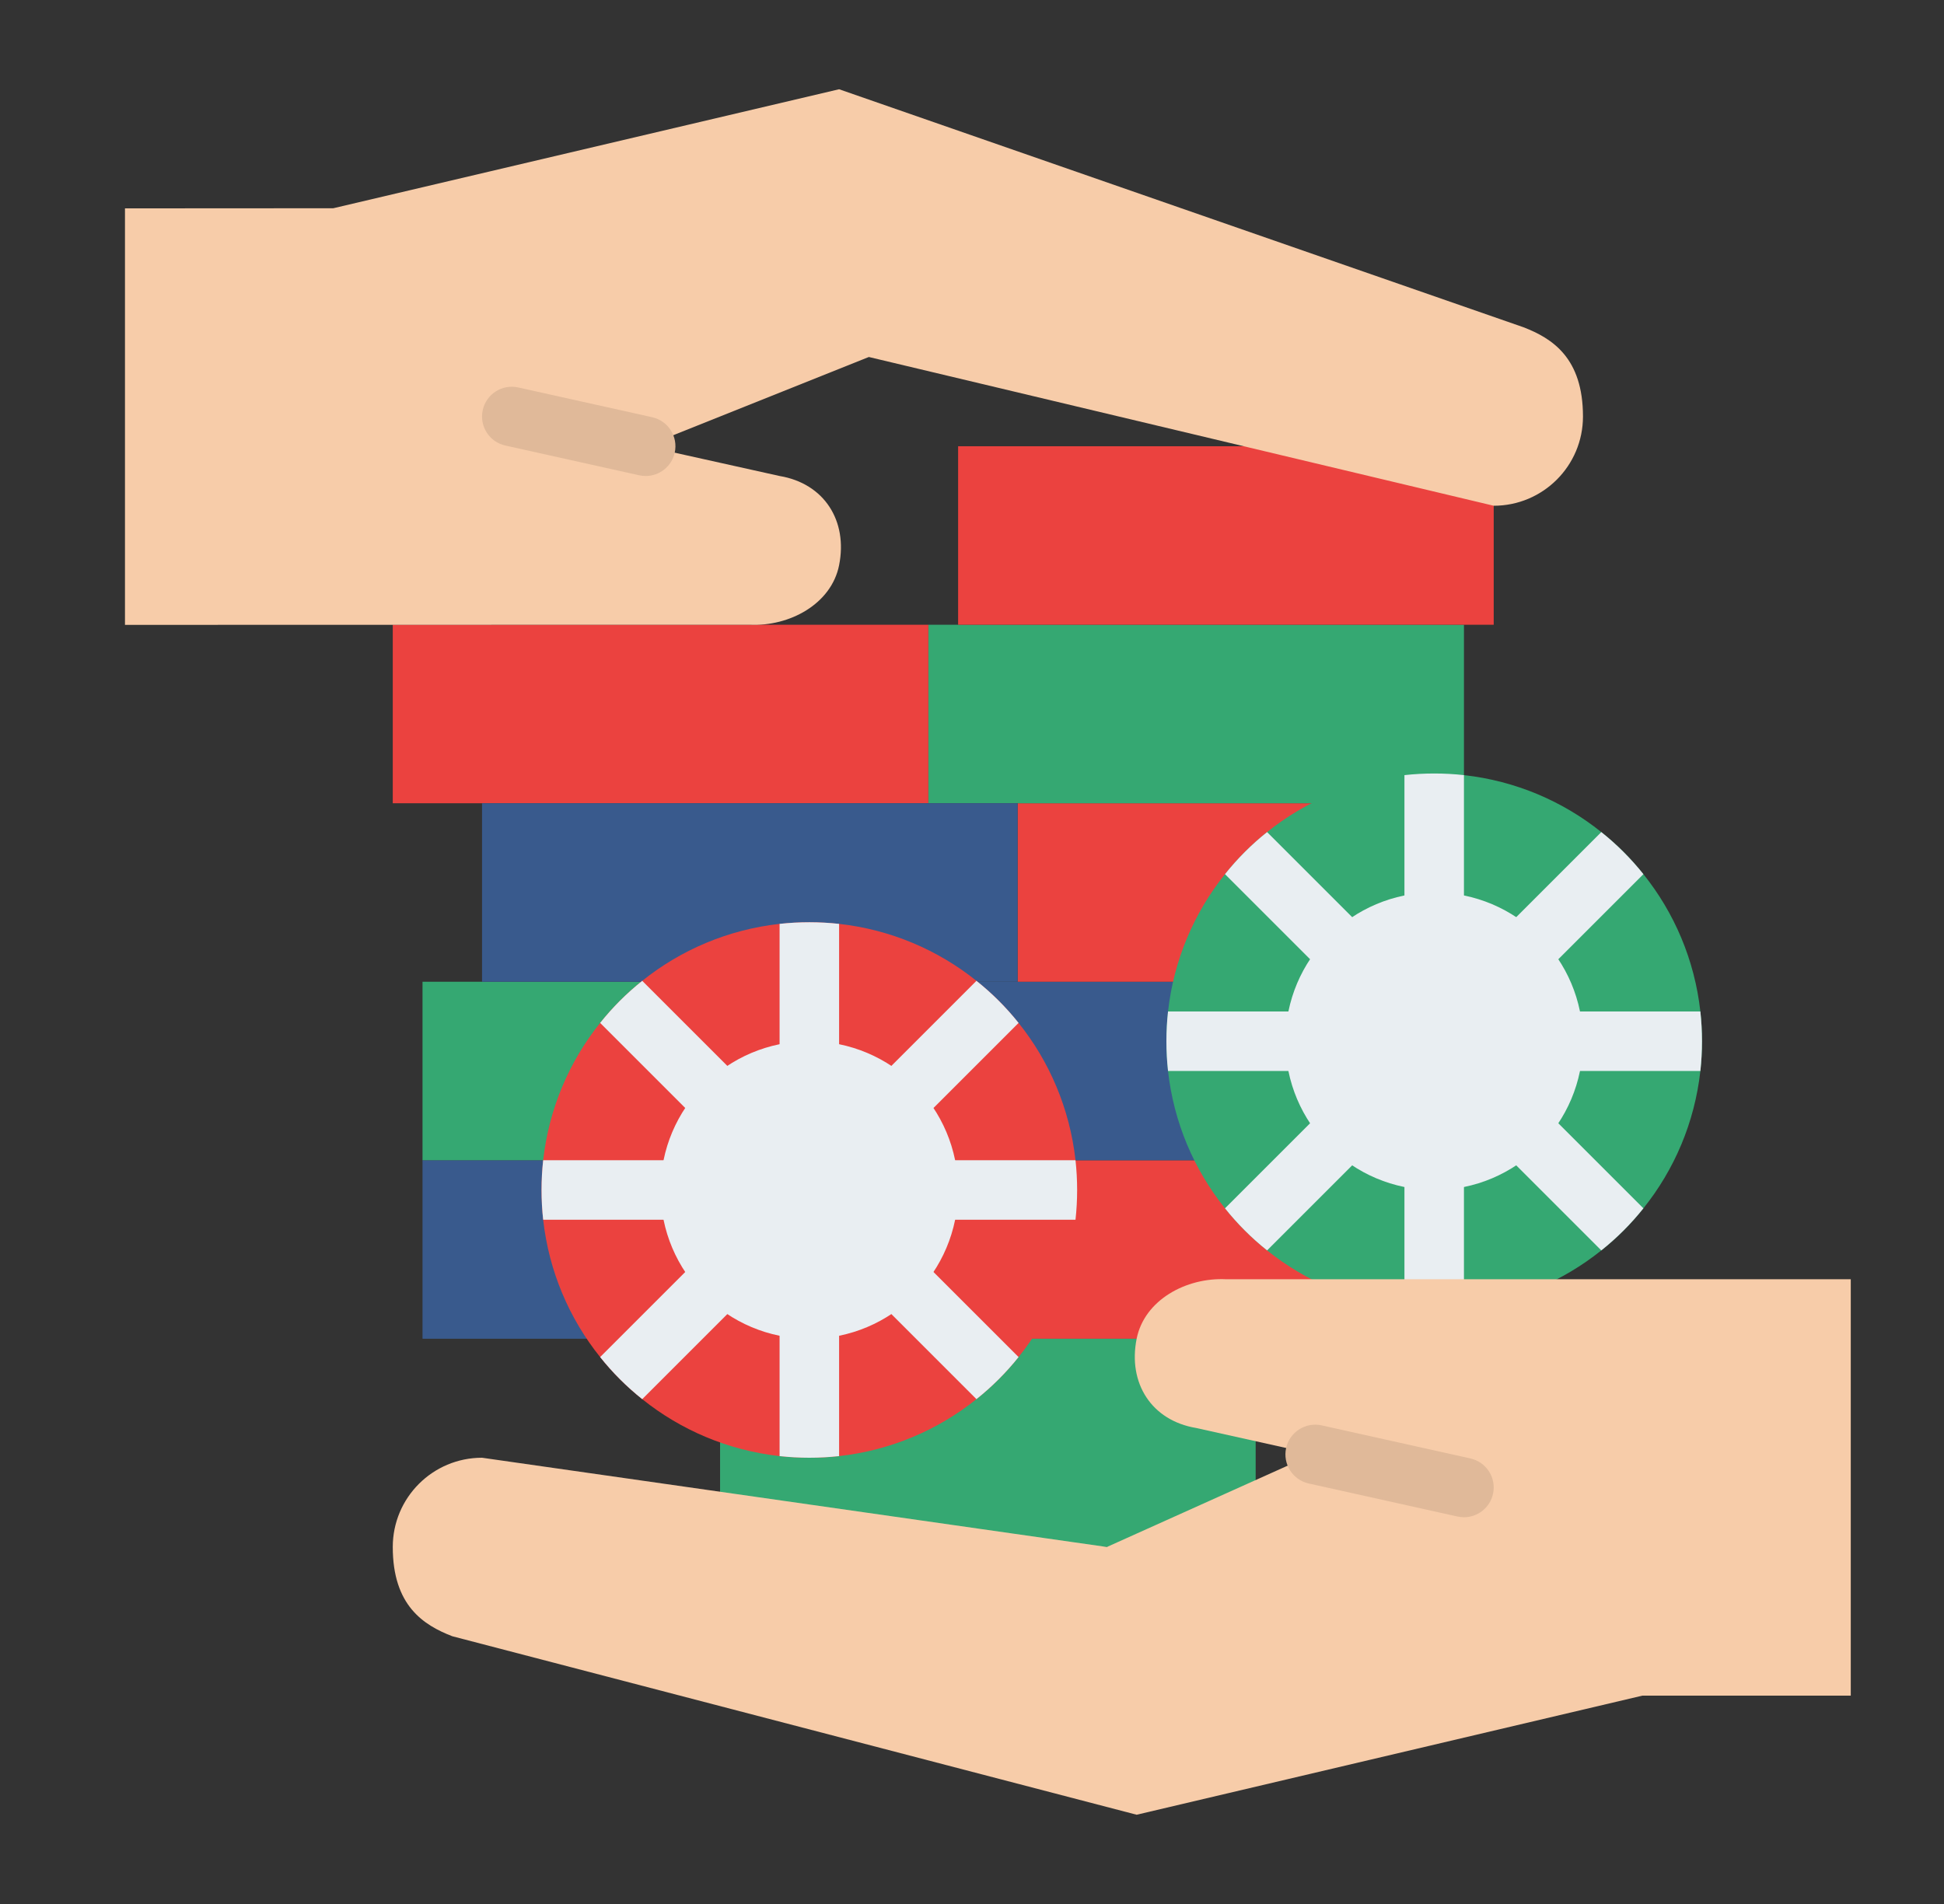 <svg width="49" height="48" viewBox="0 0 49 48" fill="none" xmlns="http://www.w3.org/2000/svg">
<rect x="0" y="0" width="49" height="48" fill="#333333" stroke="none"/>
<path d="M10.65 29.25H24.15V33.75H10.65V29.25Z" fill="#395A8D"/>
<path d="M24.15 29.25H37.65V33.75H24.15V29.25Z" fill="#EB423F"/>
<path d="M18.15 33.75H31.65V39H18.15V33.75Z" fill="#35A872"/>
<path d="M24.15 24.75H37.65V29.25H24.15V24.75Z" fill="#395A8D"/>
<path d="M10.65 24.75H24.15V29.25H10.65V24.75Z" fill="#35A872"/>
<path d="M25.65 20.25H39.15V24.75H25.65V20.25Z" fill="#EB423F"/>
<path d="M23.4 15.75H36.9V20.25H23.4V15.75Z" fill="#35A872"/>
<path d="M9.9 15.75H23.4V20.25H9.9V15.75Z" fill="#EB423F"/>
<path d="M24.15 11.25H37.65V15.75H24.15V11.25Z" fill="#EB423F"/>
<path d="M12.15 20.25H25.65V24.75H12.15V20.25Z" fill="#395A8D"/>
<path d="M42.9 26.25C42.9 26.503 42.886 26.753 42.859 27C42.714 28.301 42.201 29.492 41.423 30.462C41.111 30.854 40.754 31.211 40.362 31.523C39.392 32.301 38.201 32.814 36.9 32.959C36.654 32.986 36.403 33 36.15 33C35.897 33 35.647 32.986 35.4 32.959C34.099 32.814 32.908 32.301 31.938 31.523C31.546 31.211 31.189 30.854 30.877 30.462C30.099 29.492 29.586 28.301 29.441 27C29.414 26.753 29.4 26.503 29.4 26.25C29.4 25.997 29.414 25.747 29.441 25.5C29.586 24.199 30.099 23.008 30.877 22.038C31.189 21.646 31.546 21.289 31.938 20.977C32.908 20.199 34.099 19.686 35.4 19.541C35.647 19.514 35.897 19.5 36.15 19.5C36.403 19.5 36.654 19.514 36.9 19.541C38.201 19.686 39.392 20.199 40.362 20.977C40.754 21.289 41.111 21.646 41.423 22.038C42.201 23.008 42.714 24.199 42.859 25.5C42.886 25.747 42.9 25.997 42.9 26.25Z" fill="#35A872"/>
<path d="M36.9 19.541V32.959C36.654 32.986 36.403 33 36.15 33C35.897 33 35.647 32.986 35.4 32.959V19.541C35.647 19.514 35.897 19.5 36.15 19.5C36.403 19.5 36.654 19.514 36.9 19.541Z" fill="#E9EEF2"/>
<path d="M42.9 26.25C42.9 26.503 42.886 26.753 42.859 27H29.441C29.414 26.753 29.4 26.503 29.4 26.25C29.4 25.997 29.414 25.747 29.441 25.5H42.859C42.886 25.747 42.9 25.997 42.9 26.25Z" fill="#E9EEF2"/>
<path d="M41.423 30.462C41.111 30.854 40.754 31.211 40.362 31.523L30.877 22.038C31.189 21.646 31.546 21.289 31.938 20.977L41.423 30.462Z" fill="#E9EEF2"/>
<path d="M41.423 22.038L31.938 31.523C31.546 31.211 31.189 30.854 30.877 30.462L40.362 20.977C40.754 21.289 41.111 21.646 41.423 22.038Z" fill="#E9EEF2"/>
<path d="M36.15 30C38.221 30 39.9 28.321 39.9 26.25C39.9 24.179 38.221 22.5 36.15 22.5C34.079 22.5 32.4 24.179 32.4 26.25C32.4 28.321 34.079 30 36.15 30Z" fill="#E9EEF2"/>
<path d="M27.15 30C27.15 30.253 27.136 30.503 27.109 30.75C26.964 32.051 26.451 33.242 25.674 34.212C25.361 34.604 25.004 34.961 24.612 35.273C23.642 36.051 22.451 36.564 21.15 36.709C20.904 36.736 20.653 36.75 20.4 36.75C20.147 36.75 19.897 36.736 19.65 36.709C18.349 36.564 17.158 36.051 16.188 35.273C15.796 34.961 15.439 34.604 15.127 34.212C14.349 33.242 13.836 32.051 13.691 30.75C13.664 30.503 13.65 30.253 13.65 30C13.65 29.747 13.664 29.497 13.691 29.25C13.836 27.949 14.349 26.758 15.127 25.788C15.439 25.396 15.796 25.039 16.188 24.727C17.158 23.949 18.349 23.436 19.65 23.291C19.897 23.264 20.147 23.25 20.4 23.25C20.653 23.25 20.904 23.264 21.15 23.291C22.451 23.436 23.642 23.949 24.612 24.727C25.004 25.039 25.361 25.396 25.674 25.788C26.451 26.758 26.964 27.949 27.109 29.25C27.136 29.497 27.15 29.747 27.15 30Z" fill="#EB423F"/>
<path d="M21.15 23.291V36.709C20.904 36.736 20.653 36.75 20.4 36.75C20.147 36.75 19.897 36.736 19.65 36.709V23.291C19.897 23.264 20.147 23.25 20.4 23.25C20.653 23.25 20.904 23.264 21.15 23.291Z" fill="#E9EEF2"/>
<path d="M27.15 30C27.15 30.253 27.136 30.503 27.109 30.75H13.691C13.664 30.503 13.65 30.253 13.65 30C13.65 29.747 13.664 29.497 13.691 29.25H27.109C27.136 29.497 27.15 29.747 27.15 30Z" fill="#E9EEF2"/>
<path d="M25.674 34.212C25.361 34.604 25.004 34.961 24.612 35.273L15.127 25.788C15.439 25.396 15.796 25.039 16.188 24.727L25.674 34.212Z" fill="#E9EEF2"/>
<path d="M25.674 25.788L16.188 35.273C15.796 34.961 15.439 34.604 15.127 34.212L24.612 24.727C25.004 25.039 25.361 25.396 25.674 25.788Z" fill="#E9EEF2"/>
<path d="M20.4 33.75C22.471 33.75 24.15 32.071 24.15 30C24.15 27.929 22.471 26.25 20.4 26.25C18.329 26.25 16.65 27.929 16.65 30C16.65 32.071 18.329 33.75 20.4 33.75Z" fill="#E9EEF2"/>
<path d="M38.4 8.25L21.15 2.25L8.4 5.25L3.15 5.253V15.753L18.9 15.75C19.898 15.797 20.954 15.23 21.15 14.25C21.374 13.131 20.776 12.188 19.65 12L16.275 11.25L21.9 9L37.65 12.75C38.893 12.75 39.9 11.743 39.9 10.5C39.9 9.023 39.127 8.531 38.4 8.25Z" fill="#F7CCA9"/>
<path d="M30.9 32.25C29.902 32.203 28.846 32.77 28.65 33.75C28.426 34.869 29.024 35.812 30.15 36L33.107 36.657L27.9 39L12.15 36.75C10.907 36.75 9.9 37.757 9.9 39C9.9 40.477 10.674 40.969 11.4 41.25L28.65 45.75L41.4 42.747H46.65V32.25H30.9Z" fill="#F7CCA9"/>
<path d="M36.901 38.25C36.847 38.25 36.792 38.244 36.737 38.232L32.987 37.399C32.583 37.309 32.328 36.908 32.418 36.504C32.508 36.1 32.909 35.845 33.313 35.934L37.063 36.768C37.467 36.858 37.722 37.258 37.632 37.663C37.554 38.012 37.245 38.25 36.901 38.25Z" fill="#E0B999"/>
<path d="M16.276 12C16.222 12 16.167 11.994 16.112 11.982L12.737 11.232C12.333 11.142 12.078 10.742 12.168 10.337C12.258 9.933 12.658 9.678 13.063 9.768L16.438 10.518C16.842 10.608 17.097 11.008 17.007 11.413C16.93 11.762 16.619 12 16.276 12Z" fill="#E0B999"/>
</svg>
